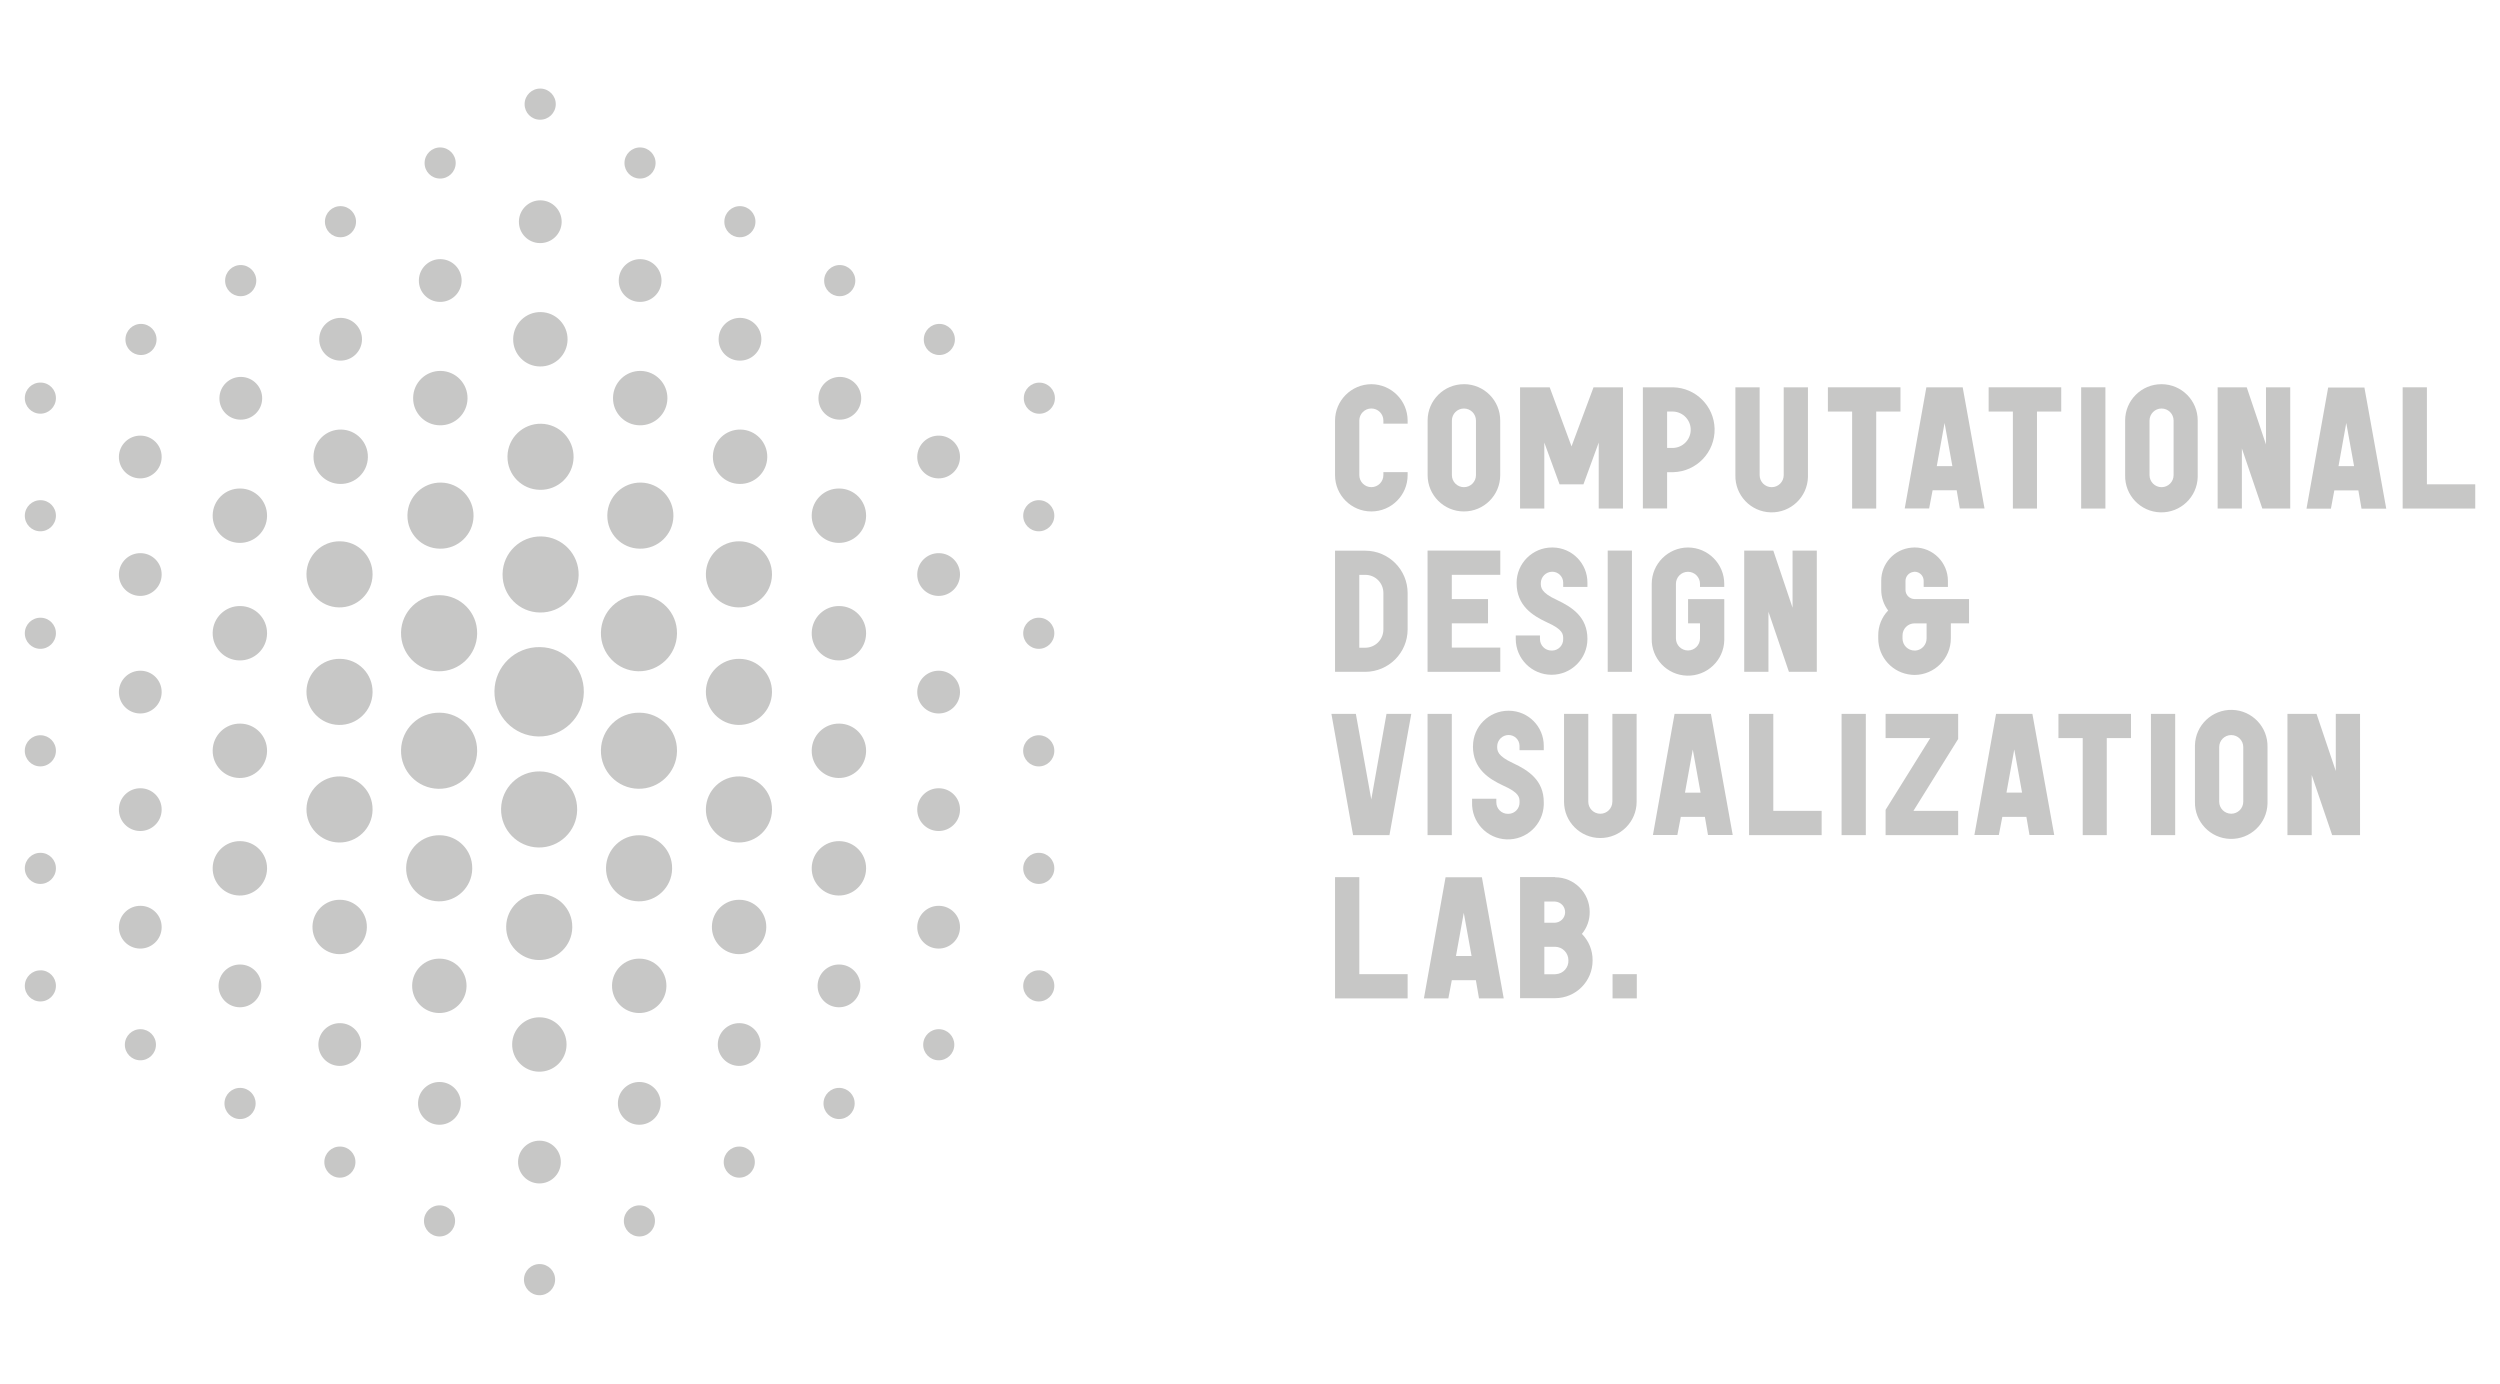 <?xml version="1.0" encoding="utf-8"?>
<!-- Generator: Adobe Illustrator 24.3.0, SVG Export Plug-In . SVG Version: 6.00 Build 0)  -->
<svg version="1.1" id="Layer_1" xmlns="http://www.w3.org/2000/svg" xmlns:xlink="http://www.w3.org/1999/xlink" x="0px" y="0px"
	 viewBox="0 0 881.66 488.01" style="enable-background:new 0 0 881.66 488.01;" xml:space="preserve">
<style type="text/css">
	.st0{fill:#C7C7C6;}
</style>
<g>
	<path class="st0" d="M548.41,309.3h-12.34v42.72h12.4c7.31-0.03,13.21-5.99,13.18-13.3c0-0.04,0-0.09,0-0.13
		c0.02-3.46-1.34-6.78-3.77-9.24c1.81-2.17,2.79-4.93,2.75-7.76c0-6.74-5.47-12.21-12.21-12.21 M544.63,317.95h3.78
		c2.06,0.1,3.65,1.85,3.55,3.91c-0.09,1.92-1.63,3.45-3.55,3.55h-3.78V317.95z M548.48,343.6h-3.85v-9.7h3.85
		c2.57,0.05,4.62,2.14,4.64,4.71c0.15,2.58-1.82,4.79-4.4,4.94c-0.08,0-0.16,0.01-0.24,0.01"/>
	<path class="st0" d="M510.78,352.1l1.22-6.41h8.49l1.1,6.41h8.72l-7.7-42.72H509.8l-7.64,42.72H510.78z M516.22,321.92l2.75,15.22
		h-5.5L516.22,321.92z"/>
	<polygon class="st0" points="470.82,309.34 470.82,352.1 496.42,352.1 496.42,343.55 479.38,343.55 479.38,309.34 	"/>
	<rect x="568.69" y="343.55" class="st0" width="8.55" height="8.55"/>
	<rect x="503.45" y="251.76" class="st0" width="8.55" height="42.76"/>
	<path class="st0" d="M519.45,263.18c0,8,5.68,11.54,10.69,13.87c5.75,2.56,5.75,4.21,5.75,5.86c0.07,2.19-1.64,4.03-3.83,4.1
		c-0.11,0-0.22,0-0.33,0c-2.23-0.01-4.04-1.83-4.03-4.06c0-0.01,0-0.02,0-0.04v-1.22h-8.55v1.22c-0.26,6.98,5.19,12.85,12.17,13.11
		c6.98,0.26,12.85-5.19,13.11-12.17c0.01-0.31,0.01-0.63,0-0.94c0-7.76-5.44-11.24-10.75-13.74c-5.68-2.62-5.68-4.4-5.68-5.99
		c0.04-2.18,1.79-3.93,3.97-3.97c2.13-0.03,3.88,1.66,3.91,3.79c0,0.04,0,0.08,0,0.11v1.46h8.55v-1.49
		c0.04-6.82-5.45-12.39-12.28-12.43c-0.05,0-0.1,0-0.16,0c-6.9-0.01-12.51,5.57-12.52,12.47c0,0.02,0,0.03,0,0.05"/>
	<polygon class="st0" points="616.83,251.76 616.83,294.52 642.43,294.52 642.43,285.96 625.38,285.96 625.38,251.76 	"/>
	<path class="st0" d="M774.08,263.48v19.24c-0.18,7.07,5.39,12.95,12.46,13.13c7.07,0.18,12.95-5.39,13.13-12.46
		c0.01-0.22,0.01-0.45,0-0.67v-19.24c0.18-7.07-5.39-12.95-12.46-13.13c-7.07-0.18-12.95,5.39-13.13,12.46
		C774.08,263.04,774.08,263.26,774.08,263.48 M782.63,263.48c0-2.35,1.9-4.25,4.24-4.25c2.35,0,4.25,1.9,4.25,4.24
		c0,0,0,0.01,0,0.01v19.24c0,2.35-1.9,4.25-4.24,4.25c-2.35,0-4.25-1.9-4.25-4.24c0,0,0-0.01,0-0.01V263.48z"/>
	<rect x="758.56" y="251.76" class="st0" width="8.55" height="42.76"/>
	<polygon class="st0" points="806.7,294.52 815.26,294.52 815.26,273.32 822.47,294.52 832.3,294.52 832.3,251.76 823.75,251.76 
		823.75,271.92 816.96,251.76 806.7,251.76 	"/>
	<path class="st0" d="M704.92,294.48l1.23-6.41h8.48l1.1,6.41h8.72l-7.7-42.72h-12.81l-7.64,42.72H704.92z M710.36,264.3l2.75,15.22
		h-5.5L710.36,264.3z"/>
	<rect x="649.46" y="251.76" class="st0" width="8.55" height="42.76"/>
	<path class="st0" d="M590.56,251.76l-7.63,42.72h8.61l1.22-6.41h8.49l1.1,6.41h8.72l-7.69-42.72H590.56z M594.23,279.55l2.75-15.22
		l2.75,15.22H594.23z"/>
	<polygon class="st0" points="725.94,260.3 734.5,260.3 734.5,294.52 742.98,294.52 742.98,260.3 751.53,260.3 751.53,251.76 
		725.94,251.76 	"/>
	<path class="st0" d="M568.62,282.73c0,2.35-1.9,4.25-4.24,4.25c-2.35,0-4.25-1.9-4.25-4.24c0,0,0-0.01,0-0.01v-30.97h-8.55v30.97
		c-0.01,7.07,5.72,12.81,12.79,12.81c7.07,0.01,12.81-5.72,12.81-12.79c0-0.01,0-0.02,0-0.03v-30.97h-8.55V282.73z"/>
	<polygon class="st0" points="477.18,294.52 490.01,294.52 497.71,251.76 488.97,251.76 483.6,281.93 478.16,251.76 469.54,251.76 	
		"/>
	<polygon class="st0" points="690.57,251.76 664.98,251.76 664.98,260.3 680.73,260.3 664.98,285.6 664.98,294.52 690.57,294.52 
		690.57,285.96 674.8,285.96 690.57,260.62 	"/>
	<polygon class="st0" points="632.17,214.33 625.38,194.17 615.12,194.17 615.12,236.93 623.67,236.93 623.67,215.74 630.89,236.93 
		640.72,236.93 640.72,194.17 632.17,194.17 	"/>
	<path class="st0" d="M663.44,204.86v3.18c0.01,2.62,0.86,5.17,2.44,7.26c-2.27,2.36-3.52,5.52-3.49,8.8v1.04
		c-0.02,6.68,5.08,12.25,11.73,12.83c0.31,0,0.67,0.06,1.1,0.06c7.08-0.06,12.78-5.82,12.77-12.9v-5.31h6.42v-8.55h-19.18
		c-1.78-0.01-3.23-1.45-3.23-3.23v-3.18c0.01-1.61,1.21-2.96,2.81-3.17c0.14-0.05,0.28-0.07,0.43-0.06
		c1.77,0.02,3.19,1.47,3.17,3.23V207h8.55v-2.14c0-6.49-5.24-11.76-11.73-11.79c-0.37-0.01-0.74,0.01-1.1,0.06
		C668.05,193.67,663.4,198.77,663.44,204.86 M670.95,224.11c-0.01-2.35,1.87-4.26,4.22-4.27c0.02,0,0.03,0,0.05,0h4.22v5.31
		c0.01,2.21-1.66,4.06-3.85,4.28h-0.37c-2.35,0.01-4.26-1.89-4.27-4.24c0-0.01,0-0.03,0-0.04L670.95,224.11z"/>
	<path class="st0" d="M595.33,193.08c-7.08,0.02-12.81,5.75-12.83,12.83v19.24c-0.18,7.07,5.39,12.95,12.46,13.13
		s12.95-5.39,13.13-12.46c0.01-0.22,0.01-0.45,0-0.67v-13.86h-12.77v8.55h4.21v5.31c0,2.35-1.9,4.25-4.24,4.25
		c-2.35,0-4.25-1.9-4.25-4.24c0,0,0-0.01,0-0.01V205.9c0-2.35,1.9-4.25,4.24-4.25c2.35,0,4.25,1.9,4.25,4.24c0,0,0,0.01,0,0.01v1.1
		h8.55v-1.1C608.08,198.85,602.38,193.12,595.33,193.08"/>
	<rect x="566.98" y="194.17" class="st0" width="8.55" height="42.76"/>
	<path class="st0" d="M481.51,194.21h-10.69v42.72h10.69c8.24-0.04,14.9-6.72,14.91-14.96v-12.83
		C496.41,200.9,489.75,194.23,481.51,194.21 M487.87,222.01c0,3.52-2.83,6.39-6.36,6.42h-2.14v-25.7h2.14
		c3.52,0,6.36,2.86,6.36,6.37c0,0.01,0,0.02,0,0.04V222.01z"/>
	<path class="st0" d="M534.55,224.11v1.22c0,6.98,5.66,12.64,12.64,12.64s12.64-5.66,12.64-12.64c0-7.76-5.44-11.24-10.75-13.74
		c-5.69-2.62-5.69-4.4-5.69-5.99c0.04-2.18,1.8-3.93,3.98-3.97c2.13-0.03,3.88,1.67,3.91,3.8c0,0.04,0,0.07,0,0.11V207h8.55v-1.46
		c0.06-6.82-5.43-12.4-12.25-12.46c-0.07,0-0.14,0-0.21,0c-6.9-0.01-12.51,5.57-12.52,12.47c0,0.02,0,0.03,0,0.05
		c0,8,5.68,11.54,10.69,13.87c5.74,2.56,5.74,4.21,5.74,5.86c0.08,2.18-1.63,4.02-3.81,4.1c-0.11,0-0.23,0-0.34,0
		c-2.24-0.01-4.05-1.83-4.04-4.07c0-0.01,0-0.02,0-0.03v-1.22L534.55,224.11z"/>
	<polygon class="st0" points="503.45,236.93 529.1,236.93 529.1,228.38 512,228.38 512,219.83 524.77,219.83 524.77,211.28 
		512,211.28 512,202.72 529.1,202.72 529.1,194.17 503.45,194.17 	"/>
	<path class="st0" d="M483.65,135.49c-7.08,0.02-12.81,5.75-12.83,12.83v19.24c-0.01,7.07,5.72,12.81,12.79,12.81
		c7.07,0.01,12.81-5.72,12.81-12.79c0-0.01,0-0.02,0-0.03v-1.04h-8.55v1.04c0,2.35-1.9,4.25-4.24,4.25c-2.35,0-4.25-1.9-4.25-4.24
		c0,0,0-0.01,0-0.01v-19.24c0-2.35,1.9-4.25,4.24-4.25c2.35,0,4.25,1.9,4.25,4.24c0,0,0,0.01,0,0.01v1.1h8.55v-1.1
		C496.41,141.26,490.71,135.54,483.65,135.49"/>
	<path class="st0" d="M679.36,136.59l-7.63,42.72h8.61l1.22-6.41h8.49l1.1,6.41h8.72l-7.7-42.72H679.36z M683.03,164.39l2.75-15.22
		l2.75,15.22H683.03z"/>
	<polygon class="st0" points="855.88,136.59 847.33,136.59 847.33,179.35 872.93,179.35 872.93,170.8 855.88,170.8 	"/>
	<path class="st0" d="M516.3,135.49c-7.06-0.02-12.81,5.68-12.83,12.75c0,0.03,0,0.05,0,0.08v19.24
		c-0.01,7.07,5.72,12.81,12.79,12.81c7.07,0.01,12.81-5.72,12.81-12.79c0-0.01,0-0.02,0-0.03v-19.24
		c0.03-7.05-5.67-12.8-12.72-12.83C516.33,135.49,516.32,135.49,516.3,135.49 M520.52,167.56c0,2.35-1.9,4.25-4.24,4.25
		c-2.35,0-4.25-1.9-4.25-4.24c0,0,0-0.01,0-0.01v-19.24c0-2.35,1.9-4.25,4.24-4.25c2.35,0,4.25,1.9,4.25,4.24c0,0,0,0.01,0,0.01
		V167.56z"/>
	<polygon class="st0" points="554.22,157.42 546.52,136.59 536.07,136.59 536.07,179.35 544.62,179.35 544.62,156.08 550,170.8 
		558.43,170.8 563.81,156.08 563.81,179.35 572.36,179.35 572.36,136.59 561.98,136.59 	"/>
	<polygon class="st0" points="644.63,145.14 653.18,145.14 653.18,179.35 661.67,179.35 661.67,145.14 670.23,145.14 670.23,136.59 
		644.63,136.59 	"/>
	<path class="st0" d="M590.07,136.59h-10.69v42.72h8.55v-12.79h2.14c8.27-0.2,14.8-7.06,14.61-15.33
		C604.48,143.21,598.06,136.78,590.07,136.59 M590.07,157.97h-2.14v-12.83h2.14c3.54,0.13,6.31,3.11,6.18,6.65
		C596.12,155.15,593.43,157.85,590.07,157.97"/>
	<path class="st0" d="M823.23,172.94h8.48l1.11,6.44h8.72l-7.7-42.72h-12.78l-7.64,42.72h8.61L823.23,172.94z M827.44,149.17
		l2.76,15.22h-5.49L827.44,149.17z"/>
	<polygon class="st0" points="799.13,156.75 792.34,136.59 782.08,136.59 782.08,179.35 790.63,179.35 790.63,158.15 797.84,179.35 
		807.68,179.35 807.68,136.59 799.13,136.59 	"/>
	<rect x="733.95" y="136.59" class="st0" width="8.55" height="42.76"/>
	<path class="st0" d="M762.29,135.49c-7.06-0.02-12.8,5.68-12.83,12.74c0,0.03,0,0.06,0,0.09v19.24
		c-0.18,7.07,5.39,12.95,12.46,13.13c7.07,0.18,12.95-5.39,13.13-12.46c0.01-0.22,0.01-0.45,0-0.67v-19.24
		c0.03-7.05-5.65-12.79-12.7-12.83C762.33,135.49,762.31,135.49,762.29,135.49 M766.55,167.56c0,2.35-1.9,4.25-4.24,4.25
		c-2.35,0-4.25-1.9-4.25-4.24c0,0,0-0.01,0-0.01v-19.24c0-2.35,1.9-4.25,4.24-4.25c2.35,0,4.25,1.9,4.25,4.24c0,0,0,0.01,0,0.01
		V167.56z"/>
	<polygon class="st0" points="701.32,145.14 709.87,145.14 709.87,179.35 718.37,179.35 718.37,145.14 726.92,145.14 726.92,136.59 
		701.32,136.59 	"/>
	<path class="st0" d="M612.01,136.59v30.97c-0.18,7.07,5.39,12.95,12.46,13.13c7.07,0.18,12.95-5.39,13.13-12.46
		c0.01-0.22,0.01-0.45,0-0.67v-30.97h-8.55v30.97c0,2.35-1.9,4.25-4.24,4.25c-2.35,0-4.25-1.9-4.25-4.24c0,0,0-0.01,0-0.01v-30.97
		H612.01z"/>
	<path class="st0" d="M190.39,228.21c-8.71-0.14-15.88,6.8-16.02,15.5c-0.14,8.71,6.8,15.88,15.5,16.02
		c8.71,0.14,15.88-6.8,16.02-15.5c0-0.08,0-0.16,0-0.23c0.09-8.63-6.84-15.7-15.48-15.79C190.41,228.21,190.4,228.21,190.39,228.21"
		/>
	<path class="st0" d="M190.39,85.73c4.16,0.08,7.61-3.23,7.69-7.39c0.08-4.16-3.23-7.61-7.39-7.69c-4.16-0.08-7.61,3.23-7.69,7.39
		c0,0.05,0,0.1,0,0.15C182.96,82.31,186.27,85.69,190.39,85.73"/>
	<path class="st0" d="M190.39,402.28c-4.16-0.08-7.61,3.23-7.69,7.39c-0.08,4.16,3.23,7.61,7.39,7.69c4.16,0.08,7.61-3.23,7.69-7.39
		c0-0.05,0-0.1,0-0.15C197.82,405.7,194.51,402.33,190.39,402.28"/>
	<path class="st0" d="M225.6,106.47c4.16,0.08,7.61-3.23,7.69-7.39c0.08-4.16-3.23-7.61-7.39-7.69c-4.16-0.08-7.61,3.23-7.69,7.39
		c0,0.05,0,0.1,0,0.16C218.17,103.06,221.48,106.43,225.6,106.47"/>
	<path class="st0" d="M225.6,381.58c-4.16-0.08-7.61,3.23-7.69,7.39c-0.08,4.16,3.23,7.61,7.39,7.69s7.61-3.23,7.69-7.39
		c0-0.05,0-0.1,0-0.15C233.03,385,229.72,381.63,225.6,381.58"/>
	<path class="st0" d="M331.17,195.08c-4.16-0.08-7.61,3.23-7.69,7.39c-0.08,4.16,3.23,7.61,7.39,7.69c4.16,0.08,7.61-3.23,7.69-7.39
		c0-0.05,0-0.1,0-0.15C338.59,198.5,335.29,195.13,331.17,195.08"/>
	<path class="st0" d="M331.17,319.45c-4.16-0.08-7.61,3.23-7.69,7.39c-0.08,4.16,3.23,7.61,7.39,7.69c4.16,0.08,7.61-3.23,7.69-7.39
		c0-0.05,0-0.1,0-0.15C338.59,322.87,335.29,319.5,331.17,319.45"/>
	<path class="st0" d="M155.12,106.47c4.16,0.08,7.6-3.24,7.68-7.4c0.08-4.16-3.24-7.6-7.4-7.68c-4.16-0.08-7.6,3.24-7.68,7.4
		c0,0.05,0,0.1,0,0.15C147.69,103.06,151,106.43,155.12,106.47"/>
	<path class="st0" d="M331.17,236.54c-4.16-0.08-7.61,3.23-7.69,7.39c-0.08,4.16,3.23,7.61,7.39,7.69c4.16,0.08,7.61-3.23,7.69-7.39
		c0-0.05,0-0.1,0-0.15C338.59,239.96,335.29,236.59,331.17,236.54"/>
	<path class="st0" d="M331.17,153.63c-4.16-0.08-7.61,3.23-7.69,7.39c-0.08,4.16,3.23,7.61,7.39,7.69c4.16,0.08,7.61-3.23,7.69-7.39
		c0-0.05,0-0.1,0-0.15C338.59,157.05,335.29,153.68,331.17,153.63"/>
	<path class="st0" d="M331.17,277.99c-4.16-0.08-7.61,3.23-7.69,7.39c-0.08,4.16,3.23,7.61,7.39,7.69c4.16,0.08,7.61-3.23,7.69-7.39
		c0-0.05,0-0.1,0-0.15C338.59,281.41,335.29,278.04,331.17,277.99"/>
	<path class="st0" d="M155.12,381.58c-4.16-0.08-7.61,3.23-7.69,7.39c-0.08,4.16,3.23,7.61,7.39,7.69c4.16,0.08,7.61-3.23,7.69-7.39
		c0-0.05,0-0.1,0-0.15C162.55,385,159.24,381.63,155.12,381.58"/>
	<path class="st0" d="M296.03,340.15c-4.16-0.08-7.61,3.23-7.69,7.39c-0.08,4.16,3.23,7.61,7.39,7.69c4.16,0.08,7.61-3.23,7.69-7.39
		c0-0.05,0-0.1,0-0.15C303.46,343.57,300.15,340.2,296.03,340.15"/>
	<path class="st0" d="M119.97,127.18c4.16,0.08,7.61-3.23,7.69-7.39s-3.23-7.61-7.39-7.69c-4.16-0.08-7.61,3.23-7.69,7.39
		c0,0.05,0,0.1,0,0.15C112.55,123.76,115.85,127.14,119.97,127.18"/>
	<path class="st0" d="M296.03,148c4.16,0.08,7.61-3.23,7.69-7.39c0.08-4.16-3.23-7.61-7.39-7.69c-4.16-0.08-7.61,3.23-7.69,7.39
		c0,0.05,0,0.1,0,0.15C288.6,144.58,291.91,147.95,296.03,148"/>
	<path class="st0" d="M119.97,360.83c-4.16-0.08-7.61,3.23-7.69,7.39c-0.08,4.16,3.23,7.61,7.39,7.69c4.16,0.08,7.61-3.23,7.69-7.39
		c0-0.05,0-0.1,0-0.15C127.41,364.25,124.1,360.87,119.97,360.83"/>
	<path class="st0" d="M260.83,127.18c4.16,0.08,7.6-3.24,7.68-7.4s-3.24-7.6-7.4-7.68c-4.16-0.08-7.6,3.24-7.68,7.4
		c0,0.05,0,0.09,0,0.14C253.39,123.77,256.7,127.14,260.83,127.18"/>
	<path class="st0" d="M260.83,360.83c-4.16-0.08-7.61,3.23-7.69,7.39c-0.08,4.16,3.23,7.61,7.39,7.69c4.16,0.08,7.61-3.23,7.69-7.39
		c0-0.05,0-0.1,0-0.15C268.26,364.25,264.95,360.87,260.83,360.83"/>
	<path class="st0" d="M49.62,195.08c-4.16-0.08-7.61,3.23-7.69,7.39c-0.08,4.16,3.23,7.61,7.39,7.69s7.61-3.23,7.69-7.39
		c0-0.05,0-0.1,0-0.15C57.05,198.5,53.74,195.13,49.62,195.08"/>
	<path class="st0" d="M49.62,319.45c-4.16-0.08-7.61,3.23-7.69,7.39s3.23,7.61,7.39,7.69c4.16,0.08,7.61-3.23,7.69-7.39
		c0-0.05,0-0.1,0-0.15C57.05,322.87,53.74,319.5,49.62,319.45"/>
	<path class="st0" d="M49.62,236.54c-4.16-0.08-7.61,3.23-7.69,7.39c-0.08,4.16,3.23,7.61,7.39,7.69s7.61-3.23,7.69-7.39
		c0-0.05,0-0.1,0-0.15C57.05,239.96,53.74,236.59,49.62,236.54"/>
	<path class="st0" d="M49.62,153.63c-4.16-0.08-7.61,3.23-7.69,7.39s3.23,7.61,7.39,7.69s7.61-3.23,7.69-7.39c0-0.05,0-0.1,0-0.15
		C57.05,157.05,53.74,153.68,49.62,153.63"/>
	<path class="st0" d="M49.62,277.99c-4.16-0.08-7.61,3.23-7.69,7.39c-0.08,4.16,3.23,7.61,7.39,7.69c4.16,0.08,7.61-3.23,7.69-7.39
		c0-0.05,0-0.1,0-0.15C57.05,281.41,53.74,278.04,49.62,277.99"/>
	<path class="st0" d="M84.77,340.15c-4.16-0.08-7.61,3.23-7.69,7.39c-0.08,4.16,3.23,7.61,7.39,7.69c4.16,0.08,7.61-3.23,7.69-7.39
		c0-0.05,0-0.1,0-0.15C92.2,343.57,88.89,340.2,84.77,340.15"/>
	<path class="st0" d="M84.77,148c4.16,0.08,7.61-3.23,7.69-7.39c0.08-4.16-3.23-7.61-7.39-7.69c-4.16-0.08-7.61,3.23-7.69,7.39
		c0,0.05,0,0.1,0,0.15C77.34,144.58,80.64,147.95,84.77,148"/>
	<path class="st0" d="M190.39,42.22c3.03,0.06,5.54-2.35,5.61-5.38c0.06-3.03-2.35-5.54-5.38-5.61c-3.03-0.06-5.54,2.35-5.61,5.38
		c0,0.04,0,0.08,0,0.12C184.99,39.74,187.39,42.19,190.39,42.22"/>
	<path class="st0" d="M366.44,217.85c-3.03-0.06-5.53,2.35-5.59,5.38s2.35,5.53,5.38,5.59c3.03,0.06,5.53-2.35,5.59-5.38
		c0-0.03,0-0.07,0-0.1C371.85,220.33,369.44,217.88,366.44,217.85"/>
	<path class="st0" d="M366.44,342.21c-3.03-0.06-5.53,2.35-5.59,5.38c-0.06,3.03,2.35,5.53,5.38,5.59c3.03,0.06,5.53-2.35,5.59-5.38
		c0-0.04,0-0.09,0-0.13c0.02-3-2.38-5.45-5.38-5.48"/>
	<path class="st0" d="M366.44,145.91c3.03,0.06,5.53-2.35,5.59-5.38c0.06-3.03-2.35-5.53-5.38-5.59c-3.03-0.06-5.53,2.35-5.59,5.38
		c0,0.03,0,0.07,0,0.1C361.04,143.43,363.45,145.88,366.44,145.91"/>
	<path class="st0" d="M366.44,259.3c-3.03-0.06-5.54,2.35-5.61,5.38c-0.06,3.03,2.35,5.54,5.38,5.61c3.03,0.06,5.54-2.35,5.61-5.38
		c0-0.04,0-0.07,0-0.11C371.85,261.79,369.44,259.34,366.44,259.3"/>
	<path class="st0" d="M366.44,176.4c-3.03-0.06-5.53,2.35-5.59,5.38c-0.06,3.03,2.35,5.53,5.38,5.59c3.03,0.06,5.53-2.35,5.59-5.38
		c0-0.03,0-0.07,0-0.1C371.85,178.88,369.44,176.43,366.44,176.4"/>
	<path class="st0" d="M366.44,300.76c-3.03-0.06-5.53,2.35-5.59,5.38c-0.06,3.03,2.35,5.53,5.38,5.59c3.03,0.06,5.53-2.35,5.59-5.38
		c0-0.03,0-0.07,0-0.1C371.85,303.25,369.44,300.79,366.44,300.76"/>
	<path class="st0" d="M190.39,445.79c-3.03-0.06-5.54,2.35-5.61,5.38c-0.06,3.03,2.35,5.54,5.38,5.61s5.54-2.35,5.61-5.38
		c0-0.04,0-0.07,0-0.11C195.8,448.28,193.39,445.83,190.39,445.79"/>
	<path class="st0" d="M225.6,62.97c3.03,0.06,5.53-2.34,5.6-5.37c0.06-3.03-2.34-5.53-5.37-5.6c-3.03-0.06-5.53,2.34-5.6,5.37
		c0,0.04,0,0.07,0,0.11C220.21,60.48,222.61,62.93,225.6,62.97"/>
	<path class="st0" d="M225.6,425.09c-3.03-0.06-5.53,2.35-5.59,5.38c-0.06,3.03,2.35,5.53,5.38,5.59c3.03,0.06,5.53-2.35,5.59-5.38
		c0-0.03,0-0.07,0-0.1C231.01,427.57,228.6,425.12,225.6,425.09C225.6,425.09,225.6,425.09,225.6,425.09"/>
	<path class="st0" d="M155.12,62.97c3.03,0.06,5.53-2.35,5.59-5.38c0.06-3.03-2.35-5.53-5.38-5.59c-3.03-0.06-5.53,2.35-5.59,5.38
		c0,0.03,0,0.07,0,0.1C149.71,60.48,152.12,62.94,155.12,62.97C155.12,62.97,155.12,62.97,155.12,62.97"/>
	<path class="st0" d="M331.17,125.2c3.03,0.06,5.53-2.35,5.59-5.38s-2.35-5.53-5.38-5.59c-3.03-0.06-5.53,2.35-5.59,5.38
		c0,0.03,0,0.07,0,0.1C325.76,122.72,328.17,125.17,331.17,125.2"/>
	<path class="st0" d="M331.17,362.96c-3.03-0.06-5.53,2.35-5.59,5.38c-0.06,3.03,2.35,5.53,5.38,5.59c3.03,0.06,5.53-2.35,5.59-5.38
		c0-0.03,0-0.07,0-0.1C336.57,365.45,334.16,363,331.17,362.96"/>
	<path class="st0" d="M155.12,425.09c-3.03-0.06-5.53,2.34-5.6,5.37c-0.06,3.03,2.34,5.53,5.37,5.6c3.03,0.06,5.53-2.34,5.6-5.37
		c0-0.04,0-0.07,0-0.11C160.52,427.58,158.12,425.12,155.12,425.09"/>
	<path class="st0" d="M119.97,83.67c3.03,0.06,5.53-2.35,5.59-5.38c0.06-3.03-2.35-5.53-5.38-5.59s-5.53,2.35-5.59,5.38
		c0,0.03,0,0.07,0,0.1C114.57,81.19,116.98,83.64,119.97,83.67"/>
	<path class="st0" d="M296.03,104.46c3.03,0.06,5.54-2.35,5.61-5.38c0.06-3.03-2.35-5.54-5.38-5.61c-3.03-0.06-5.54,2.35-5.61,5.38
		c0,0.04,0,0.07,0,0.11C290.62,101.97,293.03,104.42,296.03,104.46"/>
	<path class="st0" d="M296.03,383.66c-3.03-0.06-5.54,2.35-5.61,5.38s2.35,5.54,5.38,5.61c3.03,0.06,5.54-2.35,5.61-5.38
		c0-0.04,0-0.08,0-0.12C301.43,386.15,299.03,383.7,296.03,383.66"/>
	<path class="st0" d="M119.97,404.35c-3.03-0.06-5.53,2.35-5.59,5.38c-0.06,3.03,2.35,5.53,5.38,5.59c3.03,0.06,5.53-2.35,5.59-5.38
		c0-0.03,0-0.07,0-0.1C125.38,406.83,122.97,404.38,119.97,404.35"/>
	<path class="st0" d="M260.83,83.67c3.03,0.06,5.53-2.35,5.59-5.38c0.06-3.03-2.35-5.53-5.38-5.59c-3.03-0.06-5.53,2.35-5.59,5.38
		c0,0.03,0,0.07,0,0.1C255.42,81.19,257.83,83.64,260.83,83.67C260.83,83.67,260.83,83.67,260.83,83.67"/>
	<path class="st0" d="M260.83,404.35c-3.03-0.06-5.53,2.34-5.6,5.37c-0.06,3.03,2.34,5.53,5.37,5.6c3.03,0.06,5.53-2.34,5.6-5.37
		c0-0.04,0-0.07,0-0.11C266.23,406.83,263.82,404.38,260.83,404.35"/>
	<path class="st0" d="M14.35,217.85c-3.03-0.06-5.53,2.34-5.6,5.37c-0.06,3.03,2.34,5.53,5.37,5.6c3.03,0.06,5.53-2.34,5.6-5.37
		c0-0.04,0-0.07,0-0.11C19.75,220.33,17.35,217.88,14.35,217.85"/>
	<path class="st0" d="M14.35,342.21c-3.03-0.06-5.53,2.34-5.6,5.37c-0.06,3.03,2.34,5.53,5.37,5.6c3.03,0.06,5.53-2.34,5.6-5.37
		c0-0.05,0-0.09,0-0.14c0.03-3-2.37-5.45-5.37-5.48"/>
	<path class="st0" d="M14.35,134.92c-3.03-0.06-5.53,2.34-5.6,5.37c-0.06,3.03,2.34,5.53,5.37,5.6s5.53-2.34,5.6-5.37
		c0-0.04,0-0.07,0-0.11C19.75,137.4,17.35,134.95,14.35,134.92"/>
	<path class="st0" d="M14.35,259.3c-3.03-0.07-5.55,2.34-5.61,5.37c-0.07,3.03,2.34,5.55,5.37,5.61s5.55-2.34,5.61-5.37
		c0-0.04,0-0.08,0-0.12C19.75,261.79,17.35,259.34,14.35,259.3"/>
	<path class="st0" d="M14.35,176.4c-3.03-0.06-5.53,2.34-5.6,5.37c-0.06,3.03,2.34,5.53,5.37,5.6s5.53-2.34,5.6-5.37
		c0-0.04,0-0.07,0-0.11C19.75,178.88,17.35,176.43,14.35,176.4"/>
	<path class="st0" d="M14.35,300.76c-3.03-0.06-5.53,2.34-5.6,5.37c-0.06,3.03,2.34,5.53,5.37,5.6c3.03,0.06,5.53-2.34,5.6-5.37
		c0-0.04,0-0.07,0-0.11C19.75,303.25,17.35,300.79,14.35,300.76"/>
	<path class="st0" d="M49.62,125.2c3.03,0.06,5.53-2.35,5.59-5.38c0.06-3.03-2.35-5.53-5.38-5.59c-3.03-0.06-5.53,2.35-5.59,5.38
		c0,0.03,0,0.07,0,0.1C44.21,122.72,46.62,125.17,49.62,125.2"/>
	<path class="st0" d="M49.62,362.96c-3.03-0.06-5.53,2.35-5.59,5.38s2.35,5.53,5.38,5.59c3.03,0.06,5.53-2.35,5.59-5.38
		c0-0.03,0-0.07,0-0.1C55.02,365.45,52.62,363,49.62,362.96"/>
	<path class="st0" d="M84.77,104.46c3.03,0.06,5.54-2.35,5.61-5.38c0.06-3.03-2.35-5.54-5.38-5.61c-3.03-0.06-5.54,2.35-5.61,5.38
		c0,0.04,0,0.07,0,0.11C79.36,101.97,81.77,104.42,84.77,104.46"/>
	<path class="st0" d="M84.77,383.66c-3.03-0.06-5.54,2.35-5.61,5.38c-0.06,3.03,2.35,5.54,5.38,5.61c3.03,0.06,5.54-2.35,5.61-5.38
		c0-0.04,0-0.08,0-0.12C90.17,386.15,87.76,383.7,84.77,383.66"/>
	<path class="st0" d="M190.39,272.05c-7.41-0.14-13.53,5.75-13.68,13.15c-0.14,7.41,5.75,13.53,13.15,13.68
		c7.41,0.14,13.53-5.75,13.68-13.15c0-0.09,0-0.18,0-0.27C203.61,278.13,197.72,272.13,190.39,272.05"/>
	<path class="st0" d="M225.6,209.9c-7.41-0.14-13.53,5.75-13.68,13.15s5.75,13.53,13.15,13.68s13.53-5.75,13.68-13.15
		c0-0.09,0-0.18,0-0.27C238.82,215.98,232.93,209.98,225.6,209.9"/>
	<path class="st0" d="M225.6,251.34c-7.41-0.14-13.53,5.75-13.68,13.15c-0.14,7.41,5.75,13.53,13.15,13.68
		c7.41,0.14,13.53-5.75,13.68-13.15c0-0.09,0-0.17,0-0.26C238.83,257.42,232.94,251.41,225.6,251.34"/>
	<path class="st0" d="M155.12,209.9c-7.41-0.15-13.54,5.74-13.69,13.15c-0.15,7.41,5.74,13.54,13.15,13.69s13.54-5.74,13.69-13.15
		c0-0.09,0-0.18,0-0.28C168.33,215.99,162.45,209.99,155.12,209.9"/>
	<path class="st0" d="M155.12,251.34c-7.41-0.15-13.54,5.74-13.69,13.15c-0.15,7.41,5.74,13.54,13.15,13.69s13.54-5.74,13.69-13.15
		c0-0.09,0-0.18,0-0.27C168.33,257.43,162.45,251.42,155.12,251.34"/>
	<path class="st0" d="M190.39,216.01c7.41,0.14,13.53-5.75,13.68-13.15c0.14-7.41-5.75-13.53-13.15-13.68
		c-7.41-0.14-13.53,5.75-13.68,13.15c0,0.09,0,0.18,0,0.27C177.18,209.93,183.06,215.93,190.39,216.01"/>
	<path class="st0" d="M190.39,315.26c-6.44-0.13-11.76,4.99-11.88,11.43c-0.13,6.44,4.99,11.76,11.43,11.88s11.76-4.99,11.88-11.43
		c0-0.07,0-0.15,0-0.22C201.88,320.54,196.77,315.33,190.39,315.26"/>
	<path class="st0" d="M190.39,172.75c6.44,0.13,11.76-4.98,11.89-11.42s-4.98-11.76-11.42-11.89c-6.44-0.13-11.76,4.98-11.89,11.42
		c0,0.07,0,0.14,0,0.22c-0.05,6.37,5.05,11.58,11.42,11.66"/>
	<path class="st0" d="M225.6,294.56c-6.44-0.13-11.76,4.99-11.88,11.43c-0.13,6.44,4.99,11.76,11.43,11.88
		c6.44,0.13,11.76-4.99,11.88-11.43c0-0.08,0-0.16,0-0.23C237.09,299.84,231.97,294.63,225.6,294.56"/>
	<path class="st0" d="M155.12,294.56c-6.44-0.13-11.76,4.98-11.89,11.42s4.98,11.76,11.42,11.89s11.76-4.98,11.89-11.42
		c0-0.08,0-0.16,0-0.24C166.6,299.84,161.49,294.63,155.12,294.56"/>
	<path class="st0" d="M119.97,190.9c-6.44-0.13-11.76,4.98-11.89,11.42c-0.13,6.44,4.98,11.76,11.42,11.89
		c6.44,0.13,11.76-4.98,11.89-11.42c0-0.08,0-0.16,0-0.23C131.45,196.18,126.34,190.97,119.97,190.9"/>
	<path class="st0" d="M119.97,232.35c-6.44-0.13-11.76,4.98-11.89,11.42c-0.13,6.44,4.98,11.76,11.42,11.89
		c6.44,0.13,11.76-4.98,11.89-11.42c0-0.08,0-0.16,0-0.23C131.45,237.64,126.34,232.42,119.97,232.35"/>
	<path class="st0" d="M119.97,273.81c-6.44-0.13-11.76,4.98-11.89,11.42c-0.13,6.44,4.98,11.76,11.42,11.89
		c6.44,0.13,11.76-4.98,11.89-11.42c0-0.08,0-0.16,0-0.24C131.45,279.09,126.34,273.88,119.97,273.81"/>
	<path class="st0" d="M260.83,190.9c-6.44-0.13-11.76,4.98-11.89,11.42c-0.13,6.44,4.98,11.76,11.42,11.89s11.76-4.98,11.89-11.42
		c0-0.08,0-0.16,0-0.23C272.3,196.18,267.2,190.97,260.83,190.9"/>
	<path class="st0" d="M260.83,232.35c-6.44-0.13-11.76,4.98-11.89,11.42c-0.13,6.44,4.98,11.76,11.42,11.89
		c6.44,0.13,11.76-4.98,11.89-11.42c0-0.08,0-0.16,0-0.23C272.3,237.64,267.2,232.42,260.83,232.35"/>
	<path class="st0" d="M260.83,273.81c-6.44-0.13-11.76,4.98-11.89,11.42c-0.13,6.44,4.98,11.76,11.42,11.89s11.76-4.98,11.89-11.42
		c0-0.08,0-0.16,0-0.24C272.3,279.09,267.19,273.88,260.83,273.81"/>
	<path class="st0" d="M225.6,193.5c6.44,0.13,11.76-4.98,11.89-11.42c0.13-6.44-4.98-11.76-11.42-11.89
		c-6.44-0.13-11.76,4.98-11.89,11.42c0,0.08,0,0.16,0,0.23C214.13,188.21,219.23,193.43,225.6,193.5"/>
	<path class="st0" d="M155.12,193.5c6.44,0.13,11.76-4.99,11.88-11.43c0.13-6.44-4.99-11.76-11.43-11.88s-11.76,4.99-11.88,11.43
		c0,0.07,0,0.15,0,0.22C143.64,188.22,148.75,193.43,155.12,193.5"/>
	<path class="st0" d="M190.39,358.77c-5.3-0.1-9.67,4.11-9.77,9.41c-0.1,5.3,4.11,9.67,9.41,9.77c5.3,0.1,9.67-4.11,9.77-9.41
		c0-0.06,0-0.12,0-0.18C199.84,363.12,195.64,358.83,190.39,358.77"/>
	<path class="st0" d="M225.6,338.08c-5.3-0.1-9.67,4.12-9.76,9.42c-0.1,5.3,4.12,9.67,9.42,9.76c5.3,0.1,9.67-4.12,9.76-9.42
		c0-0.06,0-0.12,0-0.17C235.06,342.42,230.85,338.13,225.6,338.08"/>
	<path class="st0" d="M155.12,338.08c-5.3-0.1-9.67,4.11-9.77,9.41c-0.1,5.3,4.11,9.67,9.41,9.77c5.3,0.1,9.67-4.11,9.77-9.41
		c0-0.06,0-0.12,0-0.18C164.57,342.43,160.36,338.14,155.12,338.08"/>
	<path class="st0" d="M190.39,129.24c5.3,0.1,9.67-4.11,9.77-9.41c0.1-5.3-4.11-9.67-9.41-9.77c-5.3-0.1-9.67,4.11-9.77,9.41
		c0,0.06,0,0.12,0,0.18C180.94,124.89,185.15,129.18,190.39,129.24"/>
	<path class="st0" d="M225.6,149.99c5.3,0.1,9.67-4.11,9.77-9.41c0.1-5.3-4.11-9.67-9.41-9.77c-5.3-0.1-9.67,4.11-9.77,9.41
		c0,0.06,0,0.12,0,0.18C216.15,145.64,220.36,149.93,225.6,149.99"/>
	<path class="st0" d="M155.12,149.99c5.3,0.1,9.67-4.12,9.76-9.42s-4.12-9.67-9.42-9.76c-5.3-0.1-9.67,4.12-9.76,9.42
		c0,0.06,0,0.12,0,0.17C145.66,145.65,149.88,149.94,155.12,149.99"/>
	<path class="st0" d="M296.03,213.73c-5.3-0.1-9.67,4.11-9.77,9.41c-0.1,5.3,4.11,9.67,9.41,9.77c5.3,0.1,9.67-4.11,9.77-9.41
		c0-0.06,0-0.12,0-0.18C305.47,218.08,301.27,213.79,296.03,213.73"/>
	<path class="st0" d="M119.97,317.32c-5.3-0.1-9.67,4.11-9.77,9.41c-0.1,5.3,4.11,9.67,9.41,9.77c5.3,0.1,9.67-4.11,9.77-9.41
		c0-0.06,0-0.12,0-0.18C129.43,321.66,125.22,317.37,119.97,317.32"/>
	<path class="st0" d="M296.03,255.19c-5.3-0.1-9.67,4.11-9.77,9.41c-0.1,5.3,4.11,9.67,9.41,9.77c5.3,0.1,9.67-4.11,9.77-9.41
		c0-0.06,0-0.12,0-0.18C305.47,259.54,301.27,255.25,296.03,255.19"/>
	<path class="st0" d="M119.97,170.67c5.3,0.1,9.67-4.11,9.77-9.41c0.1-5.3-4.11-9.67-9.41-9.77c-5.3-0.1-9.67,4.11-9.77,9.41
		c0,0.06,0,0.12,0,0.18C110.52,166.32,114.73,170.61,119.97,170.67"/>
	<path class="st0" d="M296.03,172.28c-5.3-0.1-9.67,4.11-9.77,9.41c-0.1,5.3,4.11,9.67,9.41,9.77c5.3,0.1,9.67-4.11,9.77-9.41
		c0-0.06,0-0.12,0-0.18C305.47,176.63,301.27,172.34,296.03,172.28"/>
	<path class="st0" d="M296.03,296.64c-5.3-0.1-9.67,4.11-9.77,9.41c-0.1,5.3,4.11,9.67,9.41,9.77c5.3,0.1,9.67-4.11,9.77-9.41
		c0-0.06,0-0.12,0-0.18C305.47,300.99,301.27,296.71,296.03,296.64"/>
	<path class="st0" d="M260.83,317.32c-5.3-0.1-9.67,4.11-9.77,9.41c-0.1,5.3,4.11,9.67,9.41,9.77c5.3,0.1,9.67-4.11,9.77-9.41
		c0-0.06,0-0.12,0-0.18C270.27,321.67,266.07,317.38,260.83,317.32"/>
	<path class="st0" d="M260.83,170.67c5.3,0.1,9.67-4.12,9.76-9.42s-4.12-9.67-9.42-9.76c-5.3-0.1-9.67,4.12-9.76,9.42
		c0,0.06,0,0.12,0,0.17C251.37,166.32,255.58,170.61,260.83,170.67"/>
	<path class="st0" d="M84.77,213.73c-5.3-0.1-9.67,4.11-9.77,9.41c-0.1,5.3,4.11,9.67,9.41,9.77c5.3,0.1,9.67-4.11,9.77-9.41
		c0-0.06,0-0.12,0-0.18C94.21,218.08,90.01,213.79,84.77,213.73"/>
	<path class="st0" d="M84.77,255.19c-5.3-0.1-9.67,4.11-9.77,9.41c-0.1,5.3,4.11,9.67,9.41,9.77c5.3,0.1,9.67-4.11,9.77-9.41
		c0-0.06,0-0.12,0-0.18C94.21,259.54,90.01,255.25,84.77,255.19"/>
	<path class="st0" d="M84.77,172.28c-5.3-0.1-9.67,4.11-9.77,9.41s4.11,9.67,9.41,9.77c5.3,0.1,9.67-4.11,9.77-9.41
		c0-0.06,0-0.12,0-0.18C94.21,176.63,90.01,172.34,84.77,172.28"/>
	<path class="st0" d="M84.77,296.64c-5.3-0.1-9.67,4.11-9.77,9.41s4.11,9.67,9.41,9.77c5.3,0.1,9.67-4.11,9.77-9.41
		c0-0.06,0-0.12,0-0.18C94.21,300.99,90.01,296.71,84.77,296.64"/>
</g>
</svg>
